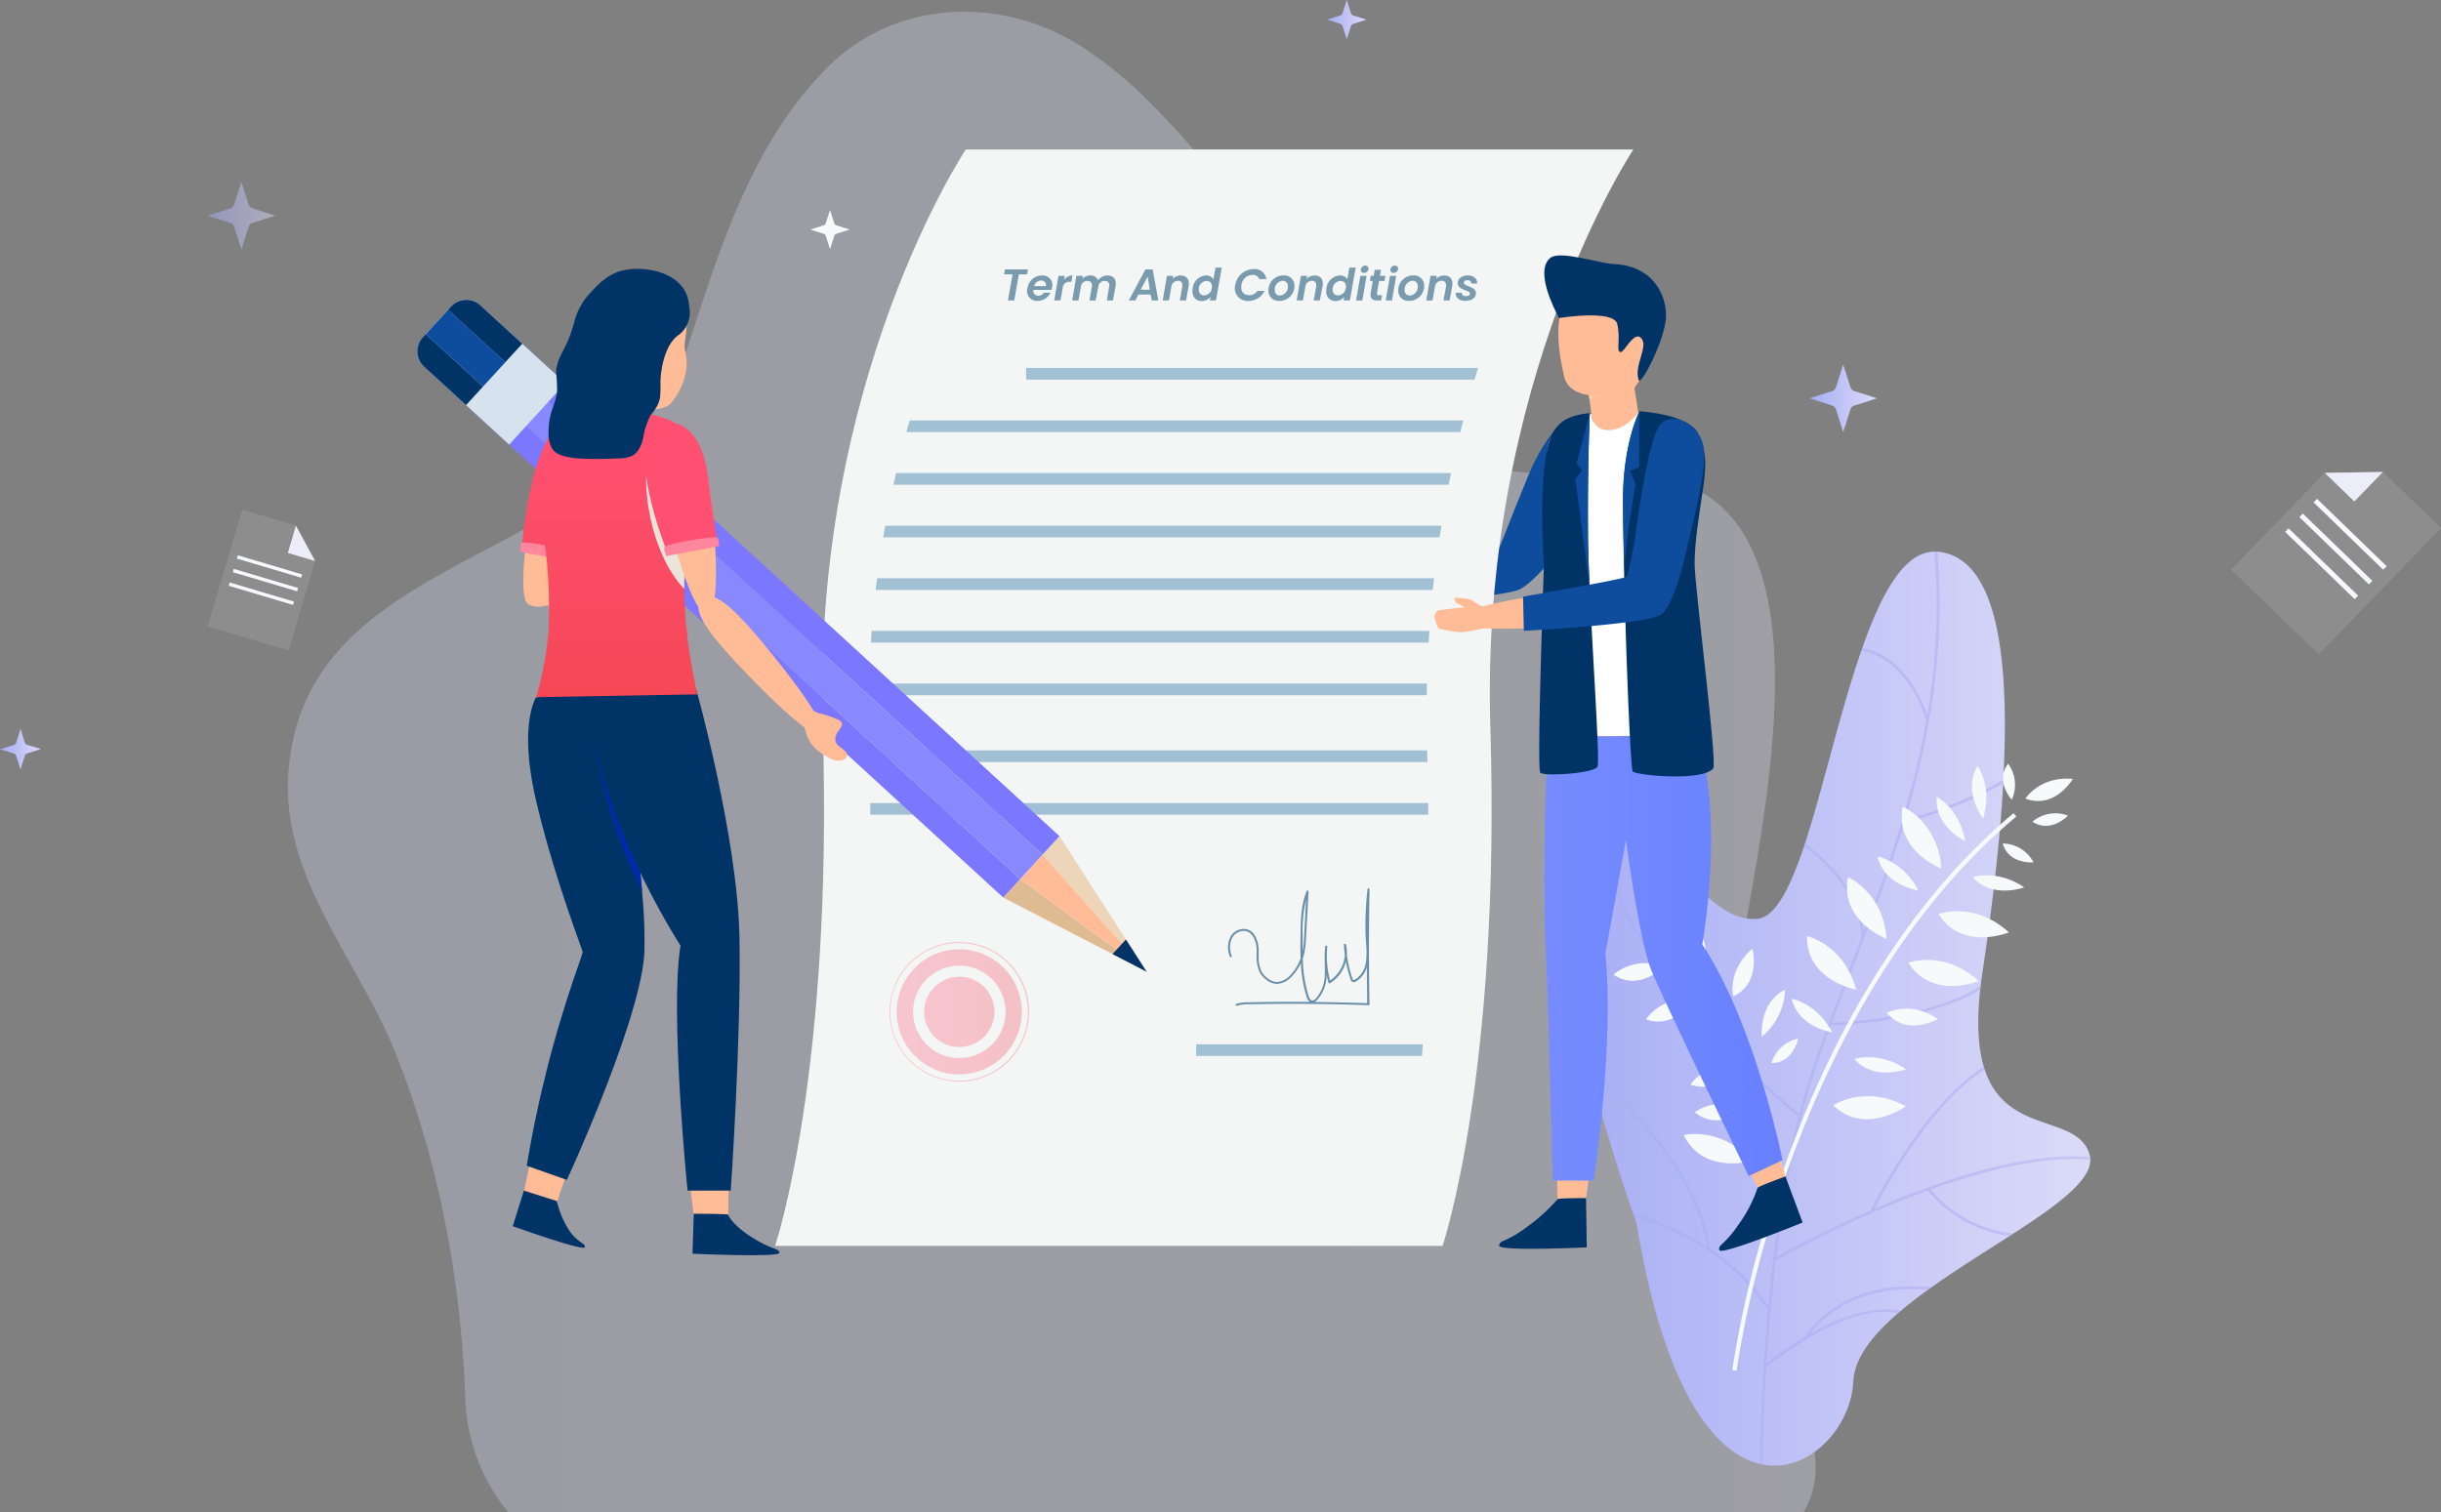 <svg xmlns="http://www.w3.org/2000/svg" xmlns:xlink="http://www.w3.org/1999/xlink" viewBox="0 0 577.03 357.55"><rect x="0" y="0" width="577.03" height="357.55" fill="#808080" stroke="none"/><defs><style>.cls-1{isolation:isolate;}.cls-16,.cls-2{opacity:0.3;}.cls-2{fill:url(#linear-gradient);}.cls-3{fill:url(#linear-gradient-2);}.cls-36,.cls-4{opacity:0.5;}.cls-4{mix-blend-mode:screen;fill:url(#linear-gradient-3);}.cls-5{fill:#f7fafb;}.cls-6{fill:#ffbc96;}.cls-7{fill:url(#linear-gradient-4);}.cls-8{fill:#0e4d9e;}.cls-9{fill:#f4f6f6;}.cls-10{fill:#fbc9a2;}.cls-11{fill:#036;}.cls-12{fill:url(#linear-gradient-5);}.cls-13{fill:#fff;}.cls-14{fill:#7a9bae;}.cls-15{fill:#a2c0d4;}.cls-17{fill:url(#linear-gradient-6);}.cls-18{fill:url(#linear-gradient-7);}.cls-19{fill:url(#linear-gradient-8);}.cls-20{fill:#6a90a9;}.cls-21{fill:#999;opacity:0.53;}.cls-22{fill:#ededf9;}.cls-23{fill:#7c77ff;}.cls-24{fill:#88f;}.cls-25{fill:#ecd5b8;}.cls-26{fill:#debb93;}.cls-27{fill:#d6e3ef;}.cls-28{fill:url(#linear-gradient-9);}.cls-29{fill:#ff869c;}.cls-30{fill:#002aac;}.cls-30,.cls-32{mix-blend-mode:multiply;}.cls-31{fill:url(#linear-gradient-10);}.cls-32{fill:#eae5d8;}.cls-33{fill:url(#linear-gradient-11);}.cls-34{fill:url(#linear-gradient-12);}.cls-35{fill:url(#linear-gradient-13);}.cls-36{fill:url(#linear-gradient-14);}.cls-37{fill:url(#linear-gradient-15);}</style><linearGradient id="linear-gradient" x1="68.13" y1="180.17" x2="429.21" y2="180.17" gradientUnits="userSpaceOnUse"><stop offset="0" stop-color="#d8dcf9"/><stop offset="1" stop-color="#e5e8fa"/></linearGradient><linearGradient id="linear-gradient-2" x1="368.9" y1="238.51" x2="494.13" y2="238.51" gradientUnits="userSpaceOnUse"><stop offset="0" stop-color="#a7adf5"/><stop offset="1" stop-color="#dbdbf8"/></linearGradient><linearGradient id="linear-gradient-3" x1="369.89" y1="238.37" x2="494.13" y2="238.37" gradientUnits="userSpaceOnUse"><stop offset="0" stop-color="#a7adf5"/><stop offset="0.81" stop-color="#aaaaf2"/><stop offset="1" stop-color="#b3b2f2"/></linearGradient><linearGradient id="linear-gradient-4" x1="8893.08" y1="-133.5" x2="8893.08" y2="-80.26" gradientTransform="translate(-3657.82 8043.8) rotate(-62.26)" gradientUnits="userSpaceOnUse"><stop offset="0.04" stop-color="#004e98"/><stop offset="1" stop-color="#003e92"/></linearGradient><linearGradient id="linear-gradient-5" x1="365.12" y1="226.57" x2="421.37" y2="226.57" gradientUnits="userSpaceOnUse"><stop offset="0.04" stop-color="#758bff"/><stop offset="1" stop-color="#6880ff"/></linearGradient><linearGradient id="linear-gradient-6" x1="211.98" y1="239.26" x2="241.55" y2="239.26" gradientUnits="userSpaceOnUse"><stop offset="0.02" stop-color="#ff5071"/><stop offset="1" stop-color="#f34550"/></linearGradient><linearGradient id="linear-gradient-7" x1="210.26" y1="239.26" x2="243.27" y2="239.26" xlink:href="#linear-gradient-6"/><linearGradient id="linear-gradient-8" x1="218.45" y1="239.26" x2="235.08" y2="239.26" xlink:href="#linear-gradient-6"/><linearGradient id="linear-gradient-9" x1="8323.98" y1="101.69" x2="8323.98" y2="180.75" gradientTransform="matrix(-1, 0, 0, 1, 8456.08, 0)" xlink:href="#linear-gradient-6"/><linearGradient id="linear-gradient-10" x1="145.91" y1="101.69" x2="145.91" y2="180.76" xlink:href="#linear-gradient-6"/><linearGradient id="linear-gradient-11" x1="11028.16" y1="2982" x2="11028.16" y2="3061.06" gradientTransform="matrix(-0.87, -0.49, -0.49, 0.87, 11226.39, 2968.95)" xlink:href="#linear-gradient-6"/><linearGradient id="linear-gradient-12" x1="427.72" y1="94.18" x2="443.7" y2="94.18" xlink:href="#linear-gradient-2"/><linearGradient id="linear-gradient-13" x1="313.71" y1="4.65" x2="323.01" y2="4.65" xlink:href="#linear-gradient-2"/><linearGradient id="linear-gradient-14" x1="49.07" y1="50.95" x2="65.05" y2="50.95" xlink:href="#linear-gradient-2"/><linearGradient id="linear-gradient-15" x1="0" y1="177.17" x2="9.72" y2="177.17" xlink:href="#linear-gradient-2"/></defs><g class="cls-1"><g id="Layer_2" data-name="Layer 2"><g id="Grid"><path class="cls-2" d="M426.85,356.7c-.14.29-.29.57-.45.85H120.13A44.51,44.51,0,0,1,110,330.89c-.09-2.75-.23-5.49-.41-8.24-1.65-25.09-6.7-50-16-73.39-8.84-22.4-27.92-42.46-25.29-67.88,3.57-39.32,45.27-46.47,71.42-66.25a69.84,69.84,0,0,0,8.4-8.65,127.07,127.07,0,0,0,13.1-20.41c8.33-25,15.48-51.22,34.54-70.28C212.52-.89,238.73-.89,257.32,12.12A94.17,94.17,0,0,1,271.1,23.51c55.94,55.31,27.35,90.74,113.12,88.88,54-1.18,31.24,85.17,26.92,115.58-3.06,21.49-7.15,43.68-3,65.31,2.06,10.71,6.52,20,12,29.37.09.17.19.35.3.52C426.41,333.37,432.76,345,426.85,356.7Z"/><path class="cls-3" d="M494.13,274.26c.06,5-8.12,10.92-18.24,17.47-.28.19-.56.37-.86.55-6,3.85-12.52,7.91-18.45,12.12l-.82.59c-2.31,1.66-4.51,3.35-6.53,5.05l-.57.5c-6.06,5.23-10.31,10.64-10.56,16.11-.46,10.55-10.21,21.8-21.44,19.65a5.65,5.65,0,0,1-.66-.15c-10.73-2.54-22.66-17.46-29.13-56.89,0,0-.19-.52-.53-1.49-.08-.23-.17-.49-.26-.77-1.79-5.15-6.25-18.45-10.17-33.36l-.3-1.14A251.51,251.51,0,0,1,370,225.8l-.11-.8c-1.9-13.9-1.38-25.41,4.51-28.52a15.52,15.52,0,0,1,2.74-1.14l.66-.18c7.94-2,14,4.37,19.9,10.8l.19.2c.2.2.38.41.58.61,5.24,5.66,10.5,11.08,17,10.48,4.22-.38,7.69-7.34,11-17.16l.21-.66C431,186.25,435,168.19,440,153.86c.08-.2.15-.41.22-.62,4.56-13,9.92-22.76,17.05-22.8.23,0,.45,0,.68,0h0c14.28,1.22,17.15,25.23,15.61,53.88,0,.27,0,.53,0,.8-.82,14.65-2.79,30.46-4.95,45-.15,1-.29,2-.4,3,0,.28-.07.56-.1.84-.89,8.08-.44,14,.85,18.29.07.22.14.44.2.66,5.21,15.69,22,10.38,24.83,20.18,0,.16.08.32.11.49A3.68,3.68,0,0,1,494.13,274.26Z"/><path class="cls-4" d="M456.37,281.26a30,30,0,0,0,19.52,10.47c-.28.19-.56.37-.86.55a30.47,30.47,0,0,1-19.32-10.78c-4.58,1.66-9,3.46-13.08,5.24l-.07.13-.11-.06c-12.56,5.51-21.85,10.8-22.64,11.25-1,8.55-1.72,16.83-2.19,24.25a87.75,87.75,0,0,1,9.07-6.24c1.61-2.51,9.95-13.71,29.89-11.67l-.82.59c-16.82-1.46-25,6.72-27.7,10.29,6.41-3.64,14.84-6.81,21.17-5.24l-.57.5c-6.49-1.59-15,2.24-21.54,6.1l-.15.25-.14-.08a90.85,90.85,0,0,0-9.27,6.39c-.59,9.72-.81,17.88-.9,23.1a5.65,5.65,0,0,1-.66-.15c.12-7.54.53-21.06,1.93-36.52l-.19.1c-.09-.15-8.58-15.39-31.4-22-.08-.23-.17-.49-.26-.77a63.07,63.07,0,0,1,17.47,7.85c-2.9-17.92-20.05-34.61-27.64-41.21l-.3-1.14c7.29,6.25,26,23.9,28.7,42.85A48,48,0,0,1,418,308.88c1.33-14.4,3.52-30.4,7.13-44.8l0,.06a213.81,213.81,0,0,1-19.54-18.76l-.14,0s0-.1,0-.22a173.46,173.46,0,0,1-12.72-15.43l0,.34s-.8.05-2.09.05c-4,0-13-.47-20.6-4.35l-.11-.8c9.25,4.91,20.88,4.53,22.55,4.45-7.7-10.66-14.05-22.62-15.3-34.11l.66-.18c1.81,17.19,15.24,35.48,27.37,48.84-1-5.75-4.85-28.52-7.47-38l.19.2c.2.2.38.41.58.61,2.81,10.25,7,34.72,7.53,38.13a216,216,0,0,0,19.29,18.54c1.14-4.47,2.42-8.78,3.85-12.83,2.46-7,5.14-14,7.74-20.75,1-2.68,2.06-5.38,3.08-8.08-.09-10-8.5-17.86-13.5-21.69l.21-.66c4.83,3.65,13,11.18,13.88,20.81,6-15.94,11.64-32.3,14.75-49.88-.38-1.33-4.44-14.62-15.33-16.5.08-.2.15-.41.22-.62,9.63,1.71,14,12,15.35,15.72a151.61,151.61,0,0,0,1.7-38.52c.23,0,.45,0,.68,0,2,23.2-1.78,43.94-7.62,63.47,2.54-.71,14.23-4.11,23.27-9.59,0,.27,0,.53,0,.8-9.72,5.77-22.22,9.22-23.45,9.54C447.26,204,444,213,440.63,221.9c0,.07,0,.13,0,.2h-.09q-1.51,4-3.05,8c-1.47,3.85-3,7.78-4.45,11.73,3.33-.11,23.38-1.17,35.13-8.69,0,.28-.07.56-.1.84-12.34,7.6-33,8.45-35.27,8.52-1,2.77-2.07,5.56-3,8.33-4.87,13.74-7.94,30.5-9.86,46.41,2.08-1.18,10.8-6,22.23-11,1.51-3.05,13-25.35,26.79-34,.07.22.14.44.2.66-12.78,8.09-23.58,28.1-26,32.89,15.43-6.69,35.53-13.5,51-12.22a3.68,3.68,0,0,1,.06.66C482.84,273.29,469,276.73,456.37,281.26Z"/><path class="cls-5" d="M433.11,244.1c-3.57-6.89-9.55-7.92-9.55-7.92C425.18,243,433.11,244.1,433.11,244.1Zm-14.34,7.26c5.22,0,6.28-5.79,6.28-5.79A8.43,8.43,0,0,0,418.77,251.36Zm20-17.36c-2.86-10.72-11.63-12.65-11.63-12.65C427,231.86,438.76,234,438.76,234Zm-45.35-5.52c-7.45-2.43-12,2-12,2C387.62,234.6,393.41,228.48,393.41,228.48Zm20.85-4.14c-6,5.07-4.57,11.26-4.57,11.26C416.44,232.49,414.26,224.34,414.26,224.34Zm7.67,9.7c-6.27,3.18-5.47,11.14-5.47,11.14C422.33,240.1,421.93,234,421.93,234Zm-20-13.36a8.43,8.43,0,0,0-.75,8.51C405.1,225.71,402,220.68,402,220.68Zm72.75-40.08c-3.17,4.15.87,8.5.87,8.5A8.44,8.44,0,0,0,474.71,180.6ZM490,184.18c-7.81-.7-11.22,4.66-11.22,4.66C485.78,191.45,490,184.18,490,184.18Zm-22.55-3c-3.59,6,1.34,12.33,1.34,12.33C471.07,186.06,467.49,181.16,467.49,181.16ZM446,222c-.86-11.06-9.13-14.56-9.13-14.56C434.81,217.79,446,222,446,222Zm7.41-11.53c-3.57-6.9-9.55-7.92-9.55-7.92C445.44,209.43,453.36,210.51,453.36,210.51Zm11.16-11.62c-1.34-7.65-6.74-10.42-6.74-10.42C457.28,195.48,464.52,198.89,464.52,198.89Zm-5.63,6.46c-.87-11.06-9.14-14.55-9.14-14.55C447.75,201.11,458.89,205.35,458.89,205.35Zm-8.4,47.5c-6.44-4.35-12.18-2.39-12.18-2.39C443,255.69,450.49,252.85,450.49,252.85ZM446,239.49c4.76,5.7,12.05,1.48,12.05,1.48C451.64,236.51,446,239.49,446,239.49Zm20.33-32.07c4.69,5.23,12.17,2.4,12.17,2.4C472.1,205.47,466.36,207.42,466.36,207.42Zm-15.21,20.22c5.6,8.88,16.62,4.34,16.62,4.34C459.57,224.52,451.15,227.64,451.15,227.64Zm7.14-11.51c5.6,8.88,16.62,4.34,16.62,4.34C466.7,213,458.29,216.13,458.29,216.13Zm-58,20.1c-7.82-.6-11.16,4.8-11.16,4.8C396.12,243.55,400.29,236.23,400.29,236.23Zm80.17-41.94c4.36,2.88,8.43-1.43,8.43-1.43A8.44,8.44,0,0,0,480.46,194.29Zm-7,5.16c1.39,5,7.29,4.46,7.29,4.46A8.42,8.42,0,0,0,473.47,199.45Zm-73.84,57c7,2.52,11.16-4.8,11.16-4.8C403,251.07,399.63,256.47,399.63,256.47Zm33.74,4.91c7.57,7.28,17.18.23,17.18.23C440.8,256.33,433.37,261.38,433.37,261.38ZM400.64,263c5.73,4.72,12.12-.77,12.12-.77C405.6,259.08,400.64,263,400.64,263Zm5.05-20a8.45,8.45,0,0,0-8.28,2.15C402,247.65,405.69,243,405.69,243Zm8.39,31.53c-7.35-8.31-16.05-6.13-16.05-6.13C402.62,277.84,414.08,274.53,414.08,274.53Zm62.56-81.45-.66-.79c-28.6,23.89-45.15,58.43-54,83.2-1.15,3.2-2.19,6.32-3.15,9.34a113.8,113.8,0,0,0-1.44-21.67c-3.09-18-10.76-29.8-22.2-34.21l-.37,1c25.85,10,23.07,55.09,22.79,58.89A246.7,246.7,0,0,0,409.5,324l1,.13a249.86,249.86,0,0,1,8.06-35h0a.68.68,0,0,0,0-.17c1.26-4.17,2.69-8.57,4.32-13.14C431.76,251.19,448.22,216.82,476.64,193.08Z"/><path class="cls-6" d="M358.32,131.13a3.5,3.5,0,0,0-2.42-.51c-7,1.13-42.34,7-43.35,11-1.13,4.47,45.91-1.38,47-3.59C360.51,136.05,362.42,133.75,358.32,131.13Z"/><path class="cls-6" d="M319.44,138.93l-.09-.63h0l-2.15-1.36a4,4,0,0,0-1.83-.61l-2.68-.21s.1,1.3,1,1.53a4.09,4.09,0,0,1,1.35.84l-1.63.07-4,.49a1.6,1.6,0,0,0-1.32,2.12l.62,1.75a1,1,0,0,0,.73.63l2.66.52a10.84,10.84,0,0,0,4.21,0l3.7-.75Z"/><path class="cls-6" d="M378.89,101.45a5.11,5.11,0,0,1,.51,5.41c-3.73,7.92-16.65,34.27-22.7,32-7.11-2.72,5.75-25.41,10.3-31.51C370.8,102.21,375.87,97.83,378.89,101.45Z"/><path class="cls-7" d="M381.64,110.71l-1.42,2.15-12.08,18.23L364,128.26l-.05,0-6.55-4.41s.66-2.49,5.65-13.06c2.56-5.42,4.12-9.37,6.22-10.19.12,0,6.53-1.51,6.63-1.52a6.24,6.24,0,0,1,.82-.25l1.79,4.32Z"/><path class="cls-8" d="M370,99.37s-4.42,2.77-8.79,13.25-6.39,16.36-7,17.2-26.41,5.74-26.41,5.74l.23,7.89s27.26-2.4,31-4,10.52-10.53,10.52-10.53Z"/><path class="cls-9" d="M183.22,294.61S197,253.9,194.49,171.86,228.31,35.34,228.31,35.34H386.12S349.8,89.83,352.3,171.86,341,294.61,341,294.61Z"/><path class="cls-6" d="M392.68,77.52c.38,5.3-6.31,14.18-6.31,14.18l.85,5.53.25,5.16-8.15,4.88-3-8.35-.72-5.51s-5-.35-5.84-4.37-4.94-19.94,6.54-22.71S392.32,72.22,392.68,77.52Z"/><path class="cls-10" d="M378.44,93.37s-1.77.67-2.75,1l-.13-1A10.11,10.11,0,0,0,378.44,93.37Z"/><path class="cls-11" d="M368.55,75.2s12.91-2.11,13.75,1.41S382,83,383,83.25,386.24,78,388,80s-1.9,6.55-.59,9.93c.48,1.24,6.51-10,6.42-15.49s-3.68-11.63-12.32-12c-3.29-.13-12.72-3.3-15-1.48C362.78,63.91,367.26,72.82,368.55,75.2Z"/><path class="cls-6" d="M392.06,172.69a7.46,7.46,0,0,1,8.9,5.92,49.43,49.43,0,0,1,.78,13.68c-1,14.54,1.66,31.74-3.38,34.51s-10.83-5.63-12.49-19.8c-1.49-12.82-6.12-28.06-2.81-30.81C384.73,174.8,388.63,173.57,392.06,172.69Z"/><path class="cls-6" d="M377.38,171.46a7.48,7.48,0,0,1,7.85,7.27,50,50,0,0,1-1.42,13.63c-3.3,14.19-3.42,31.6-8.84,33.53s-9.3-7.54-8.67-21.8c.57-12.89-2.07-28.42,1.64-30.61C369.81,172.38,373.85,171.78,377.38,171.46Z"/><path class="cls-6" d="M393.93,222.28c7.72-10.87,24.6,40.43,26.6,55.16s-4.95,4.41-14.54-16.93S390.9,226.56,393.93,222.28Z"/><path class="cls-6" d="M371.07,220.42c11.35-7,6.86,46.83,3,61.17s-6.28,2.13-6.78-21.26S366.61,223.18,371.07,220.42Z"/><polygon class="cls-6" points="374.92 283.32 375.93 276.38 368.02 276.71 368.19 283.58 374.92 283.32"/><polygon class="cls-6" points="422.66 280.23 420.73 273.49 413.66 277.05 416.64 283.24 422.66 280.23"/><path class="cls-12" d="M421.37,274.32l-8,3.79s-20.07-41.44-23-48.63-6-30.85-6-30.85l-4.88,26.84c2.19,21.69-2.73,53.69-2.73,53.69h-9.73s-.77-35-1.65-55.62c-.82-19.13.32-45.31.49-48.94v-.14c0-.2,0-.29,0-.29l32.51-.18,2.66,0c.14.35.25.71.37,1.08,6.29,18.83,1,48.24,1,48.24C415.08,242.61,421.37,274.32,421.37,274.32Z"/><path class="cls-11" d="M415.46,280.91a32.19,32.19,0,0,1-4.36,8.47c-3.5,5.2-5,4.85-4.65,6.22s19.67-6.52,19.67-6.52l-4.06-10.9S415.36,280.62,415.46,280.91Z"/><path class="cls-11" d="M368.19,283.58a43,43,0,0,1-7.35,6.63c-5,3.74-6.32,2.9-6.45,4.32s20.71.42,20.71.42l-.18-11.63S368.2,283.28,368.19,283.58Z"/><path class="cls-13" d="M401.1,174,366,174s-.24-10.81-.43-23.82c0-1.76,0-3.58-.08-5.42l0-1.84c0-3.7-.07-7.44-.09-11,0-2.33,0-4.59,0-6.76,0-8.62.05-15.71.35-18.38a9.21,9.21,0,0,1,2.82-6,2.64,2.64,0,0,1,.29-.23,10.75,10.75,0,0,1,4-2.11,10.89,10.89,0,0,1,3.32-.53,3.87,3.87,0,0,0,4.12,3.8c4.08,0,7-4.21,7-4.21a31.53,31.53,0,0,1,5,.49,14.33,14.33,0,0,1,3.81,1.2,34.92,34.92,0,0,1,4.19,2.46c2.07,2.15-.2,18.82-.41,32.2V134c-.1,6.18-.27,11.39-.35,13.61C399.26,154.71,401.1,174,401.1,174Z"/><path class="cls-11" d="M377.64,181.27c-.75,1.63-12.65,2.34-13.53,1.45s.86-49.13.86-49.13c-1.08-18,.19-26.92,1.73-30.44a7.93,7.93,0,0,1,4.47-4.44,15.26,15.26,0,0,1,4.64-1s-.56,12.09-.43,28.27c0,3.58.18,8,.37,12.67C376.5,155.11,378.22,180,377.64,181.27Z"/><path class="cls-11" d="M400.59,133.3c0,5.36,5.44,47.19,4.39,48.42-2.68,3.14-18.14,1.58-19,.73-.58-.58-1.64-28.55-2-45.78-.19-8.48-.31-15.84-.29-19,.08-12.26,3.42-19.49,3.85-20.35l0-.08s11.85.64,14,5.48c1.58,3.54,2,6.2,1.09,12.51S400.59,127.94,400.59,133.3Z"/><path class="cls-8" d="M375.38,125.94c0,3.58.18,8,.37,12.67l-3.35-25.33,1.6-2.08-1.33-1.59,3.14-11.94S375.25,109.76,375.38,125.94Z"/><path class="cls-8" d="M387.47,110.45l-2.13.89,1.3,3.13S383.76,130,384,137l-.06-.3c-.19-8.48-.31-15.84-.29-19,.08-12.26,3.42-19.49,3.85-20.35l0-.08Z"/><path class="cls-6" d="M398.18,129.85s-2.26,12.51-6.49,15.11-22.42,3.19-22.42,3.19l-.09-8.22s16.18-2.8,16.27-2.94,1.72-9.71,1.72-9.71Z"/><path class="cls-6" d="M389.42,138.21a3.5,3.5,0,0,0-2.41-.62c-7.05.8-42.61,5-43.81,9-1.32,4.41,45.93.73,47.1-1.42C391.38,143.22,393.39,141,389.42,138.21Z"/><path class="cls-8" d="M402.66,105.49a8,8,0,0,0-3.47-5.18c-1.55-1.08-4.8-2.31-6.84.25-2.94,3.67-5.88,27-5.88,27s-1.46,8.25-2,8.82-24.44,4.7-24.44,4.7l.19,8.08s29.14-1.5,32.43-3.85,6-15.24,6-15.24C402.29,115.38,403.28,109.31,402.66,105.49Z"/><path class="cls-6" d="M350.52,144.13l-.09-.63h0l-2.15-1.37a4,4,0,0,0-1.83-.61l-2.68-.21s.1,1.3,1,1.53a4.09,4.09,0,0,1,1.35.84l-1.63.08-4,.48a1.61,1.61,0,0,0-1.32,2.12l.62,1.76a1,1,0,0,0,.74.63l2.65.51a10.65,10.65,0,0,0,4.21,0l3.7-.75Z"/><path class="cls-14" d="M237.58,63.71H243l-.21,1.16h-1.94l-1.09,6.18h-1.49l1.1-6.18h-2Z"/><path class="cls-14" d="M245.28,71.14a2.31,2.31,0,0,1-2.4-3,3.46,3.46,0,0,1,3.45-3A2.25,2.25,0,0,1,248.69,68a3.18,3.18,0,0,1-.14.55H244.3a1.11,1.11,0,0,0,1.15,1.37,1.46,1.46,0,0,0,1.29-.7h1.58A3.33,3.33,0,0,1,245.28,71.14Zm-.82-3.48h2.77a1.07,1.07,0,0,0-1.16-1.32A1.69,1.69,0,0,0,244.46,67.66Z"/><path class="cls-14" d="M249.21,71.05l1-5.82h1.49l-.18,1a2.41,2.41,0,0,1,2-1.12l-.27,1.55h-.39a1.46,1.46,0,0,0-1.62,1.25l-.54,3.11Z"/><path class="cls-14" d="M262.18,67.83c.16-.92-.26-1.4-1-1.4a1.5,1.5,0,0,0-1.55,1.4h0L259,71.05h-1.46l.56-3.22c.16-.92-.26-1.4-1.05-1.4a1.51,1.51,0,0,0-1.53,1.31l-.59,3.31h-1.48l1-5.82H256l-.13.69a2.61,2.61,0,0,1,1.85-.78,1.81,1.81,0,0,1,1.85,1.12,2.83,2.83,0,0,1,2.2-1.12c1.4,0,2.23.89,1.94,2.49l-.61,3.42h-1.46Z"/><path class="cls-14" d="M272,69.65H269.1l-.72,1.4h-1.55l3.94-7.35h1.72l1.33,7.35h-1.55Zm-.72-4.25-1.62,3.11h2.15Z"/><path class="cls-14" d="M279.47,67.83c.15-.93-.27-1.44-1-1.44a1.55,1.55,0,0,0-1.56,1.37l-.58,3.29h-1.48l1-5.82h1.48l-.12.71a2.63,2.63,0,0,1,1.88-.8c1.36,0,2.17.89,1.89,2.49l-.61,3.42H278.9Z"/><path class="cls-14" d="M285.1,65.13a2,2,0,0,1,1.74.91l.5-2.77h1.48l-1.38,7.78H286l.16-.86a2.72,2.72,0,0,1-2.08,1c-1.5,0-2.46-1.2-2.14-3A3.38,3.38,0,0,1,285.1,65.13Zm.14,1.3a1.92,1.92,0,0,0-1.83,1.69c-.19,1.1.44,1.73,1.23,1.73a1.94,1.94,0,0,0,1.83-1.71C286.67,67,286,66.43,285.24,66.43Z"/><path class="cls-14" d="M296.37,63.62a2.8,2.8,0,0,1,3,2.38h-1.69a1.53,1.53,0,0,0-1.59-1,2.69,2.69,0,0,0-2.62,2.39c-.26,1.45.49,2.4,1.77,2.4a2.29,2.29,0,0,0,2-1h1.69a4.25,4.25,0,0,1-3.86,2.37A3,3,0,0,1,292,67.37,4.49,4.49,0,0,1,296.37,63.62Z"/><path class="cls-14" d="M302.37,71.14a2.35,2.35,0,0,1-2.52-2.44,3.5,3.5,0,0,1,3.56-3.57A2.39,2.39,0,0,1,306,67.59,3.51,3.51,0,0,1,302.37,71.14Zm.2-1.26a2.05,2.05,0,0,0,1.87-2.17,1.2,1.2,0,0,0-1.24-1.32,2,2,0,0,0-1.83,2.2A1.15,1.15,0,0,0,302.57,69.88Z"/><path class="cls-14" d="M311.12,67.83c.16-.93-.26-1.44-1-1.44a1.55,1.55,0,0,0-1.55,1.37L308,71.05h-1.48l1-5.82H309l-.13.71a2.67,2.67,0,0,1,1.89-.8c1.36,0,2.17.89,1.89,2.49L312,71.05h-1.46Z"/><path class="cls-14" d="M316.76,65.13a2,2,0,0,1,1.74.91l.49-2.77h1.49l-1.38,7.78h-1.48l.15-.86a2.69,2.69,0,0,1-2.08,1c-1.49,0-2.45-1.2-2.13-3A3.38,3.38,0,0,1,316.76,65.13Zm.14,1.3a1.93,1.93,0,0,0-1.84,1.69c-.19,1.1.44,1.73,1.23,1.73a1.94,1.94,0,0,0,1.84-1.71C318.33,67,317.7,66.43,316.9,66.43Z"/><path class="cls-14" d="M321.57,65.23h1.48l-1,5.82h-1.48Zm.11-1.56a1.09,1.09,0,0,1,1.06-.86.71.71,0,0,1,.75.86,1.06,1.06,0,0,1-1.05.86A.71.71,0,0,1,321.68,63.67Z"/><path class="cls-14" d="M324.51,66.44h-.69l.21-1.21h.7l.25-1.44h1.48l-.25,1.44h1.29l-.21,1.21H326l-.49,2.81c-.07.39.06.56.51.56h.69l-.22,1.24h-.93c-1.11,0-1.77-.47-1.54-1.81Z"/><path class="cls-14" d="M328.57,65.23h1.48l-1,5.82h-1.48Zm.11-1.56a1.08,1.08,0,0,1,1.06-.86.71.71,0,0,1,.75.86,1.07,1.07,0,0,1-1.05.86A.71.71,0,0,1,328.68,63.67Z"/><path class="cls-14" d="M333.06,71.14a2.35,2.35,0,0,1-2.52-2.44,3.5,3.5,0,0,1,3.56-3.57,2.38,2.38,0,0,1,2.56,2.46A3.51,3.51,0,0,1,333.06,71.14Zm.2-1.26a2,2,0,0,0,1.87-2.17,1.19,1.19,0,0,0-1.24-1.32,2,2,0,0,0-1.83,2.2A1.15,1.15,0,0,0,333.26,69.88Z"/><path class="cls-14" d="M341.82,67.83c.15-.93-.27-1.44-1.05-1.44a1.55,1.55,0,0,0-1.55,1.37l-.58,3.29h-1.48l1-5.82h1.48l-.12.71a2.63,2.63,0,0,1,1.88-.8c1.36,0,2.17.89,1.89,2.49l-.61,3.42h-1.46Z"/><path class="cls-14" d="M346.39,71.14c-1.4,0-2.43-.79-2.26-1.93h1.43c-.05.48.31.82.93.82s1-.19,1-.6c0-.94-2.89-.65-2.89-2.54,0-1,.95-1.76,2.36-1.76s2.33.8,2.22,1.93h-1.37c0-.49-.29-.81-.91-.81s-.86.23-.86.6c0,1,2.87.73,2.87,2.54C348.89,70.49,347.81,71.14,346.39,71.14Z"/><path class="cls-15" d="M349.39,87c-.27.91-.55,1.84-.82,2.77h-106V87Z"/><path class="cls-15" d="M345.9,99.42c-.24.92-.46,1.83-.7,2.76H214.26c.26-.94.51-1.86.78-2.76Z"/><path class="cls-15" d="M343,111.85c-.19.92-.37,1.84-.55,2.77H211.2c.2-.93.41-1.85.62-2.77Z"/><path class="cls-15" d="M340.74,124.3c-.16.92-.3,1.84-.44,2.77H208.78c.16-.93.32-1.85.49-2.77Z"/><path class="cls-15" d="M339,136.73c-.11.92-.21,1.84-.31,2.77H207c.1-.93.22-1.85.34-2.77Z"/><path class="cls-15" d="M337.89,149.18l-.18,2.77H205.87c.06-.93.13-1.85.2-2.77Z"/><path class="cls-15" d="M337.31,161.63c0,.9,0,1.82-.05,2.75H205.36c0-.92,0-1.84.07-2.75Z"/><path class="cls-15" d="M337.45,180.21H205.55c0-.92-.05-1.84-.08-2.77h131.9C337.41,178.37,337.43,179.29,337.45,180.21Z"/><path class="cls-15" d="M337.64,192.64H205.73c0-.9,0-1.82,0-2.75h131.9C337.63,190.82,337.64,191.74,337.64,192.64Z"/><path class="cls-15" d="M336.35,246.94c-.06.93-.13,1.85-.2,2.75H282.76c0-.9,0-1.82,0-2.75Z"/><g class="cls-16"><path class="cls-17" d="M226.77,254.05a14.79,14.79,0,1,1,14.78-14.79A14.81,14.81,0,0,1,226.77,254.05Zm0-25.71a10.92,10.92,0,1,0,10.92,10.92A10.94,10.94,0,0,0,226.77,228.34Z"/><path class="cls-18" d="M226.77,255.76a16.5,16.5,0,1,1,16.5-16.5A16.52,16.52,0,0,1,226.77,255.76Zm0-32.76A16.27,16.27,0,1,0,243,239.26,16.28,16.28,0,0,0,226.77,223Z"/><circle class="cls-19" cx="226.77" cy="239.26" r="8.32"/></g><path class="cls-20" d="M292.32,237.85a.25.25,0,0,1-.23-.16.25.25,0,0,1,.14-.31,8.77,8.77,0,0,1,2.83-.38c4.83-.1,9.71-.13,14.58-.09a2.06,2.06,0,0,1-.76-1.17,30.9,30.9,0,0,1-1.37-8,11.51,11.51,0,0,1-2.06,3.06,5.12,5.12,0,0,1-3.74,1.86,4.34,4.34,0,0,1-2.38-1,5.58,5.58,0,0,1-1.54-1.74,9,9,0,0,1-.73-4.2c0-.43,0-.85,0-1.27-.09-1.72-.77-3.74-2.39-4.24a3.08,3.08,0,0,0-3.44,1.66,5.17,5.17,0,0,0-.05,4.15.25.25,0,0,1-.15.31.24.24,0,0,1-.3-.14,5.61,5.61,0,0,1,.08-4.54,3.55,3.55,0,0,1,4-1.9c2.33.72,2.68,3.76,2.73,4.67,0,.43,0,.86,0,1.29a8.42,8.42,0,0,0,.67,4,5,5,0,0,0,1.41,1.59,3.85,3.85,0,0,0,2.12.9h.16a4.72,4.72,0,0,0,3.2-1.71,11,11,0,0,0,2.35-3.88c-.06-1.79-.05-3.58,0-5.35,0-3.36.06-7.16,1.41-10.51a.24.24,0,0,1,.47.1l-.58,10.63a22.81,22.81,0,0,1-.5,4.25c-.08.32-.18.64-.28.95a32.22,32.22,0,0,0,1.39,8.89c.2.61.44.92.74,1a1.14,1.14,0,0,0,.95-.46,8.56,8.56,0,0,0,2.11-5.8c.05-.89,0-1.8,0-2.69a28.63,28.63,0,0,1,.11-3.81.25.25,0,0,1,.27-.21.24.24,0,0,1,.21.26,23.23,23.23,0,0,0,.66,8,8,8,0,0,0,3.5-6c-.11-.82-.18-1.63-.22-2.45a.25.25,0,0,1,.2-.25.24.24,0,0,1,.27.18,7.46,7.46,0,0,1,.23,2.49,28.64,28.64,0,0,0,1.32,5.54c.06.17.13.33.23.37s.21,0,.39-.11a5.74,5.74,0,0,0,2.59-4.33,19.76,19.76,0,0,0,0-4.28c0-.37-.06-.74-.08-1.1a76.34,76.34,0,0,1,.42-11.64.24.24,0,0,1,.25-.22.23.23,0,0,1,.23.24c-.16,9-.17,18.15,0,27.15a.26.26,0,0,1-.07.17.2.2,0,0,1-.18.07c-9.4-.34-18.94-.41-28.35-.22a8.42,8.42,0,0,0-2.67.35Zm18.43-.93q6.24.08,12.43.29c0-2.84-.06-5.7-.07-8.56a5.77,5.77,0,0,1-2.54,3.41.8.8,0,0,1-1.31-.52,27.82,27.82,0,0,1-1.11-4.19,8.37,8.37,0,0,1-3.77,5.15.26.26,0,0,1-.21,0,.25.25,0,0,1-.14-.16c-.17-.6-.31-1.21-.43-1.81a9,9,0,0,1-2.23,5.92A2.41,2.41,0,0,1,310.75,236.92Zm-2-24.3a34.26,34.26,0,0,0-.82,8.66c0,1.23,0,2.46,0,3.7a26.1,26.1,0,0,0,.35-3.5Z"/><polygon class="cls-21" points="74.5 132.67 68.21 153.82 49.07 148.13 57.28 120.52 69.96 124.29 74.5 132.67"/><polygon class="cls-22" points="68.04 130.75 74.5 132.67 69.96 124.29 68.04 130.75"/><rect class="cls-5" x="55.78" y="133.55" width="15.85" height="0.81" transform="translate(40.82 -12.6) rotate(16.56)"/><rect class="cls-5" x="54.82" y="136.76" width="15.85" height="0.81" transform="translate(41.7 -12.19) rotate(16.56)"/><rect class="cls-5" x="53.86" y="139.98" width="15.85" height="0.81" transform="translate(42.57 -11.79) rotate(16.56)"/><polygon class="cls-21" points="549.55 111.81 527.4 134.69 548.11 154.75 577.03 124.88 563.31 111.59 549.55 111.81"/><polygon class="cls-22" points="556.54 118.58 549.55 111.81 563.31 111.59 556.54 118.58"/><rect class="cls-5" x="544.14" y="125.72" width="22.88" height="1.17" transform="translate(866.87 603.51) rotate(-135.93)"/><rect class="cls-5" x="540.77" y="129.2" width="22.88" height="1.17" transform="translate(858.66 607.14) rotate(-135.93)"/><rect class="cls-5" x="537.4" y="132.67" width="22.88" height="1.17" transform="translate(850.46 610.78) rotate(-135.93)"/><path class="cls-6" d="M129.77,167.37l30.46-1.26L161.56,114l-2.1-13.08-14.07-5.18-7.28,2.56A11.59,11.59,0,0,0,129,109.61l2,35.55Z"/><path class="cls-6" d="M142,89.31V99.78s2.22,1.33,7.4,1.33c2.79,0,3.41-1.33,3.41-1.33V95.91Z"/><path class="cls-6" d="M163.06,123.42c-1.35-2.83-22.55,6.36-28.43,9.17s-11.87,6.22-10.36,9.39,7.94.64,13.82-2.18S164.42,126.25,163.06,123.42Z"/><path class="cls-6" d="M157.61,125.86c.54,1.39,1.94,1.71,3.29,1.55a13.44,13.44,0,0,0,4.08-1.36c1.1-.53,3.15-1.21,2.88-2.75a6.08,6.08,0,0,0-1.4-2.77,2.33,2.33,0,0,0-1.29-.83c-.75-.14-1.45.48-2.14.68-.07,0-.17,0-.21,0a.14.14,0,0,1,0-.14,1,1,0,0,1,.43-.5c.76-.56,2.18-1,2.4-2.06.4-1.83-2.69-.32-3.22,0a11.9,11.9,0,0,0-3.74,2.94C157.27,122.37,156.76,123.7,157.61,125.86Z"/><path class="cls-23" d="M250.48,197.74,113.58,72.22a4.94,4.94,0,0,0-7,.3l-.67.73L246.47,202.11Z"/><path class="cls-23" d="M241.19,207.87,100.65,79l-.67.73a4.94,4.94,0,0,0,.3,7l136.9,125.52Z"/><rect class="cls-24" x="169.65" y="45.22" width="7.82" height="190.67" transform="translate(-47.33 173.49) rotate(-47.48)"/><polygon class="cls-25" points="250.47 197.74 246.47 202.1 265.2 223.19 271.06 229.78 266.16 222.15 250.47 197.74"/><polygon class="cls-26" points="271.06 229.78 263.94 224.56 241.19 207.87 237.18 212.24 262.99 225.6 271.06 229.78"/><polygon class="cls-6" points="246.47 202.1 271.06 229.78 271.06 229.78 271.06 229.78 241.19 207.87 246.47 202.1"/><path class="cls-27" d="M133.64,90.61,113.58,72.22a4.94,4.94,0,0,0-7,.3L100,79.74a4.94,4.94,0,0,0,.3,7l20.06,18.39Z"/><path class="cls-11" d="M123.46,81.28l-9.88-9.06a4.94,4.94,0,0,0-7,.3l-.67.73,13.53,12.4Z"/><path class="cls-11" d="M114.18,91.41,100.65,79l-.67.73a4.94,4.94,0,0,0,.3,7l9.89,9.06Z"/><rect class="cls-8" x="106.15" y="73.15" width="7.82" height="18.35" transform="translate(-25 107.81) rotate(-47.48)"/><polygon class="cls-11" points="266.16 222.15 262.99 225.6 271.06 229.78 266.16 222.15"/><path class="cls-6" d="M140.78,81.49c0,.38,0,.74.06,1.08,0,.12,0,.25,0,.38-.25,6.22,3.74,12.87,9.74,13.78l.14,0,.21,0c1.28.15,5.93.53,7.63-1.34a15.78,15.78,0,0,0,3.77-9c0-2.76-.5-3.41-.5-4.52,0-.87.47-3.59.48-4.77,0-5.55-3.7-11-10.33-11C142,66.09,140.49,74.81,140.78,81.49Z"/><path class="cls-6" d="M125.2,143c3.43.88,10.35-18.57,12.67-27s2.64-15.56-1.55-16.62-7.3,5.31-9.31,13.86S121.78,142.17,125.2,143Z"/><path class="cls-28" d="M123.37,129.26s2.2-31.44,13.34-30.75-3.81,33.57-3.81,33.57Z"/><path class="cls-29" d="M135.89,130.73c-.35-.6-11.76-3-12.56-2.31-.39.36-.29,2.11-.29,2.11l12.46,2.21S136.14,131.14,135.89,130.73Z"/><path class="cls-6" d="M154.39,161.34c-3.13,1-5.25,6.32-4.64,11.54a85.84,85.84,0,0,0,3.55,15.9c5.07,15.91,8.31,36.82,12.77,37.21S173,213.88,170,196.94c-2.77-15.31-4.84-35.22-8-36.53C160.3,159.75,157.12,160.47,154.39,161.34Z"/><path class="cls-6" d="M169,223.89c-12.16-4.26-6.66,51.68-2.58,63.65s5.62-8.53,6.35-29.18S173.82,225.57,169,223.89Z"/><polygon class="cls-6" points="164.02 287.42 163.17 280.8 172.22 281.01 172.13 287.68 164.02 287.42"/><path class="cls-6" d="M131,165.12c-3.08,1.06-4.94,6.42-4.06,11.61a87.28,87.28,0,0,0,4.33,15.79c5.87,15.76,10.16,36.54,14.64,36.83s6.36-12.22,2.45-29c-3.53-15.21-6.58-35-9.86-36.27C136.84,163.4,133.7,164.19,131,165.12Z"/><path class="cls-6" d="M148.75,225.62c-9.91-8.32-23.59,46.3-23.86,59s7.88-6.13,15.62-25.27S152.65,228.89,148.75,225.62Z"/><polygon class="cls-6" points="123.63 282.81 125.19 275.52 133.63 278.42 131.37 285.24 123.63 282.81"/><path class="cls-11" d="M172.12,287.22s.82,2.37,5.76,5.45,6.23,2.42,6.34,3.57-20.52.21-20.52.21L164,287S172.12,287,172.12,287.22Z"/><path class="cls-11" d="M131.63,284a21.15,21.15,0,0,0,2.5,6.25c2,3.59,4.61,3.79,4.08,4.69s-17-5-17-5l2.64-8.41Z"/><path class="cls-11" d="M124.52,275.65,134,279s17.5-37.91,18.32-53.73a114,114,0,0,0-.55-14.35c-.8-9.35-2.26-20.52-3.57-29.7-1.5-10.39-2.82-18.26-2.82-18.26l-18.66,1.93s-4.1,6.26-.17,23.63,11,35.72,11.18,36.54S129.49,245.65,124.52,275.65Z"/><path class="cls-30" d="M140.66,176a119.7,119.7,0,0,0,11.15,34.86c-.8-9.35-2.26-20.52-3.57-29.7-.34-1.21-.53-1.91-.53-1.91Z"/><path class="cls-11" d="M164.61,163.12s9.79,34.93,10.2,58.8-2.07,59.61-2.07,59.61H162.53s-4.25-42.29-1.66-57.94c0,0-21.66-33.13-21.45-60.45"/><path class="cls-31" d="M161.74,139.26c0,11.75,3.11,24.93,3.11,24.93l-38.1.67a78.85,78.85,0,0,0,2.94-16.07,112.79,112.79,0,0,0-1.28-22.67c-3.27-20.37,3.27-27.06,8.94-28.66,8.51-2.38,20.94,1.13,23.07,3.1s3.76,5.39,4.15,12.42c.09,1.59,1.07,5.42,0,10.29a21.64,21.64,0,0,1-.89,3.07,5.24,5.24,0,0,1-.22.58,20.59,20.59,0,0,0-.84,2.68h0l-.15.63a.2.2,0,0,1,0,.07A44.12,44.12,0,0,0,161.74,139.26Z"/><path class="cls-6" d="M194.11,173.5c2.33-2.06-12.18-19.78-16.46-24.62s-9.16-9.64-11.77-7.33,1.54,7.74,5.82,12.58S191.78,175.56,194.11,173.5Z"/><path class="cls-6" d="M191.54,167.27c.52,1,1.78,1.31,2.87,1.58a22.81,22.81,0,0,1,3.46,1.2c.49.21,1,.51,1.14,1s-.3,1.1-.66,1.56c-.71.91-1.21,2.19-.62,3.18.49.82,2.37,1.65,2.52,2.6a.92.92,0,0,1-.43,1c-1.47,1.1-3.43.16-4.82-.73-2.2-1.4-3.61-2.63-4.51-5.5a15.17,15.17,0,0,0-2.17-4.95"/><path class="cls-32" d="M162.66,129.6h0a1.58,1.58,0,0,0-.15.63.2.2,0,0,1,0,.07,44.12,44.12,0,0,0-.76,8.95c-8.72-9.14-9.92-26.78-8.51-29C155.34,116.71,162.22,127.86,162.66,129.6Z"/><path class="cls-6" d="M167.19,145.12c3.46-.6,1.83-21,.49-29.61s-3.92-15.15-8.14-14.41-4.45,7.76-2.8,16.31S163.73,145.72,167.19,145.12Z"/><path class="cls-33" d="M157.26,100s8.23-1.91,10.13,12.94c1.55,12,2.12,14.91,2.12,14.91l-11.71,2.86S146.34,103.15,157.26,100Z"/><path class="cls-29" d="M169.6,127.1c-.54-.43-12.07,1.36-12.56,2.31-.24.48.48,2.08.48,2.08L170,129.11S170,127.39,169.6,127.1Z"/><path class="cls-11" d="M163.07,74a6.67,6.67,0,0,1-2.95,5.43c-2.72,2.12-3.89,7.14-4,10.85a29.29,29.29,0,0,1-.08,3.63,6.54,6.54,0,0,1-1,2.58c-.39.57-.87,1.09-1.24,1.68a18,18,0,0,0-1.77,5.47c-.39,1.61-1.06,3.33-2.61,4.14a7.38,7.38,0,0,1-3.17.61c-2.52.1-5.05.2-7.57.1-2.24-.08-5-.21-7-1.31-1.47-.8-1.92-2.68-2-4.35a17.61,17.61,0,0,1,.84-6,20.73,20.73,0,0,0,1.16-4,37.59,37.59,0,0,0-.2-4.62c0-2.37,1-4,2-6a30.61,30.61,0,0,0,2.38-6.49,15.8,15.8,0,0,1,3.86-6.65c2.16-2.43,4.58-4.53,7.85-5.19,5.67-1.14,14.45.86,15.26,7.86A17.73,17.73,0,0,1,163.07,74Z"/><path class="cls-34" d="M435.71,86.19l1.73,5.4a1.35,1.35,0,0,0,.87.87l5.39,1.72-5.39,1.73a1.33,1.33,0,0,0-.87.87l-1.73,5.39L434,96.78a1.33,1.33,0,0,0-.86-.87l-5.4-1.73,5.4-1.72a1.36,1.36,0,0,0,.86-.87Z"/><path class="cls-5" d="M196.21,49.63l1,3.14a.79.79,0,0,0,.5.51l3.15,1-3.15,1a.79.79,0,0,0-.5.51l-1,3.14-1-3.14a.81.81,0,0,0-.51-.51l-3.14-1,3.14-1a.81.81,0,0,0,.51-.51Z"/><path class="cls-35" d="M318.36,0l1,3.14a.81.81,0,0,0,.51.51l3.14,1-3.14,1a.77.77,0,0,0-.51.5l-1,3.14-1-3.14a.74.74,0,0,0-.5-.5l-3.14-1,3.14-1a.77.77,0,0,0,.5-.51Z"/><path class="cls-36" d="M57.06,43l1.73,5.39a1.33,1.33,0,0,0,.87.87L65.05,51l-5.39,1.72a1.35,1.35,0,0,0-.87.87l-1.73,5.4-1.73-5.4a1.36,1.36,0,0,0-.86-.87L49.07,51l5.4-1.73a1.33,1.33,0,0,0,.86-.87Z"/><path class="cls-37" d="M4.86,172.31l1,3.28a.82.82,0,0,0,.53.53l3.28,1-3.28,1.05a.82.82,0,0,0-.53.53l-1,3.28-1.05-3.28a.82.82,0,0,0-.53-.53L0,177.17l3.28-1a.82.82,0,0,0,.53-.53Z"/></g></g></g></svg>